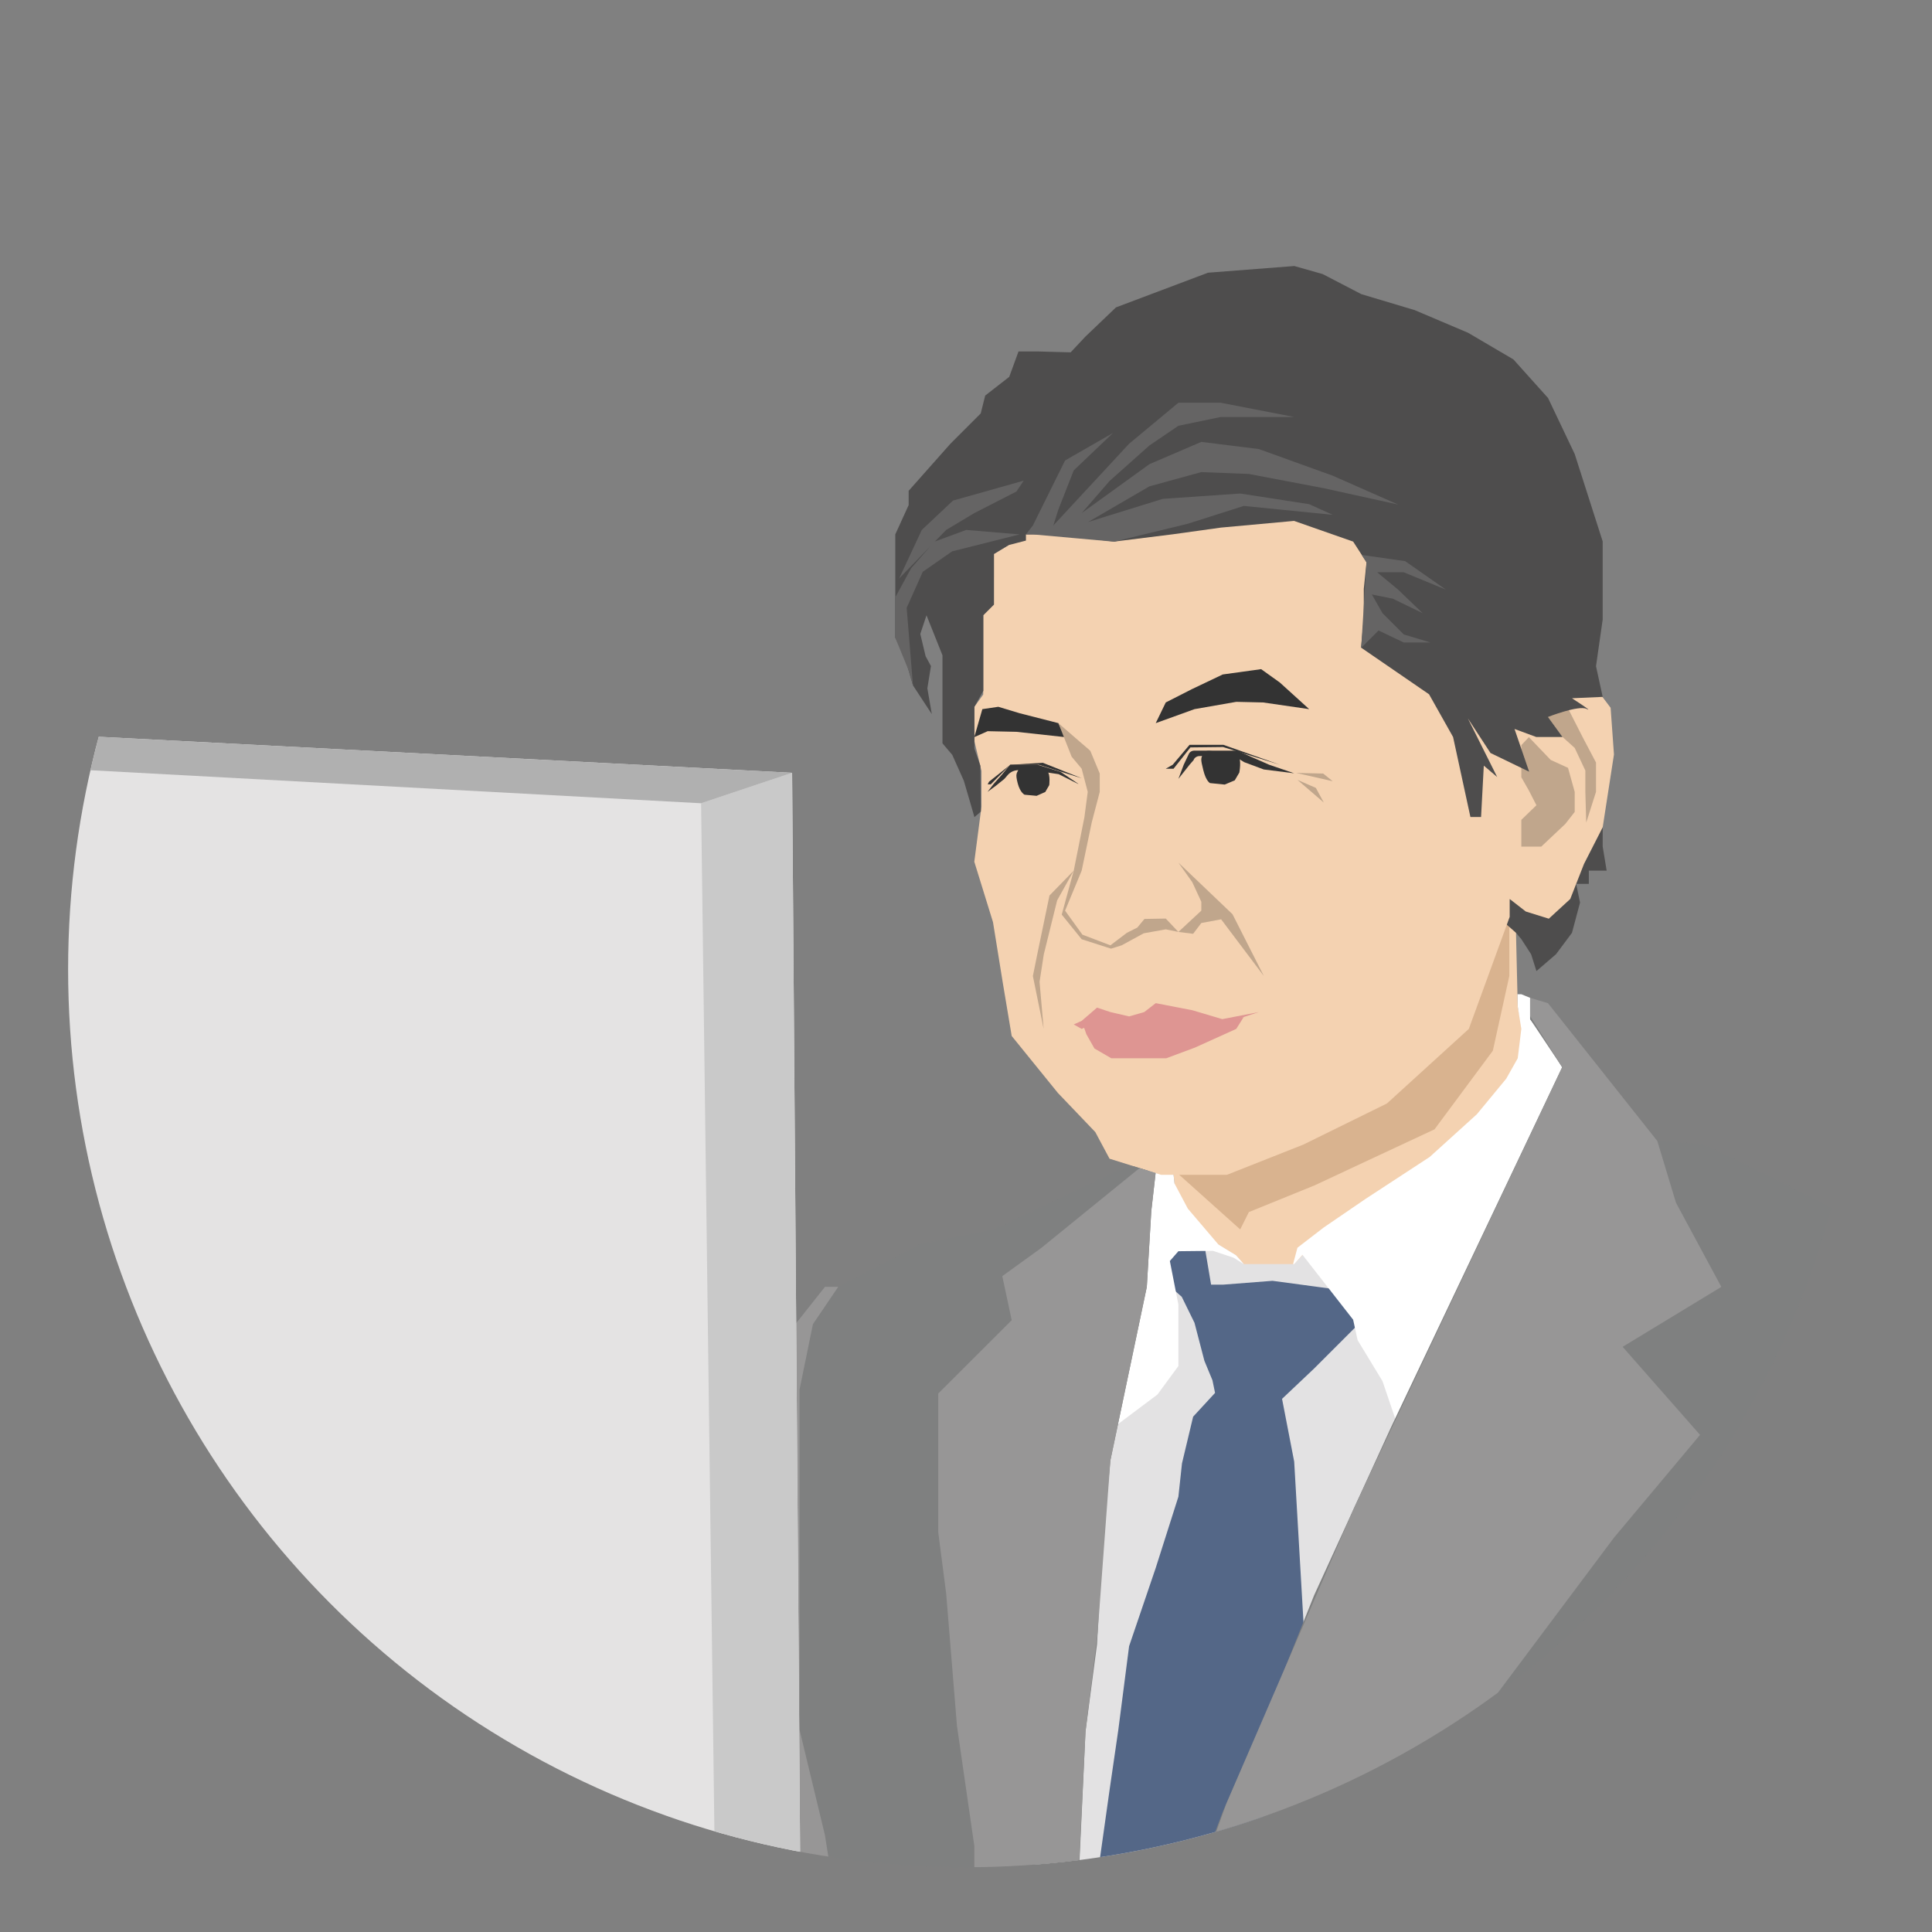 <?xml version="1.0" encoding="UTF-8"?><svg id="_イヤー_1" xmlns="http://www.w3.org/2000/svg" xmlns:xlink="http://www.w3.org/1999/xlink" viewBox="0 0 156 156"><rect x="0" y="0" width="156" height="156" fill="#808080" stroke="none"/><defs><style>.cls-1{fill:#e3e2e3;}.cls-2{fill:#fff;}.cls-3{fill:#f4d2b1;}.cls-4{fill:#c9c9c9;}.cls-5{fill:#979696;}.cls-6{fill:#333;}.cls-7{fill:#c0a68c;}.cls-8{fill:#b0b0b0;}.cls-9{fill:#4e4d4d;}.cls-10{fill:#e4e3e3;}.cls-11{fill:#7f8080;}.cls-12{clip-path:url(#clippath);}.cls-13{fill:none;}.cls-14{fill:#d9b38f;}.cls-15{fill:#de9592;}.cls-16{fill:#656464;}.cls-17{fill:#33333f;}.cls-18{fill:#546787;}</style><clipPath id="clippath"><circle class="cls-13" cx="78" cy="78.27" r="72.5"/></clipPath></defs><g class="cls-12"><g><polygon class="cls-3" points="124.06 88.39 122.55 81.28 122.41 75.32 122.19 70.3 114.15 78.05 107.83 82.36 98.49 86.1 91.17 87.82 94.76 94.86 95.33 100.03 98.92 103.91 106.68 103.91 113.43 100.6 124.06 88.39"/><polygon class="cls-1" points="106.46 99.97 104.5 102.07 100.43 102.07 99.8 101.36 97.52 99.97 93.03 103.91 87.34 116.4 84.74 131.27 83.55 148.29 83.55 162.51 95.48 162.51 115.08 115.04 106.46 99.97"/><polygon class="cls-14" points="121.87 68.36 121.87 78.81 120.54 84.84 115.83 91.19 106.13 95.72 100.84 97.87 100.14 99.27 93.89 93.67 121.87 68.36"/><polygon class="cls-18" points="107.29 104.03 102.75 103.42 98.76 103.73 97.79 103.73 97.3 100.83 96.5 100.03 93.89 101.05 94.51 103.91 95.42 104.71 96.45 106.81 97.25 109.88 97.9 111.45 98.11 112.47 96.34 114.39 95.44 118.16 95.15 120.85 93.32 126.6 91.17 132.92 90.3 139.67 89.59 144.55 88.72 150.73 87.65 157.05 87.07 162.51 92.6 162.51 95.48 162.51 105.65 137.88 104.5 118.02 103.52 112.95 106.1 110.51 109.4 107.21 110.41 103.91 107.29 104.03"/><polygon class="cls-2" points="122.84 80.28 123.55 80.57 123.55 82.29 124.7 83.82 126.14 86.17 126.14 94 121.47 100.39 117.67 110.73 115.08 115.04 113.29 116.4 111.63 111.52 109.62 108.21 109.26 106.56 107.19 103.91 105.17 101.32 104.5 102.07 100.43 102.07 99.62 101.56 97.95 101 95.15 101.03 94.46 101.82 95.15 105.34 95.15 110.3 93.46 112.6 90.3 114.97 87.65 115.04 90.3 98.34 92.1 94.86 94.61 93.51 94.84 95.57 95.91 97.59 98.39 100.5 99.8 101.36 100.43 102.07 104.41 102.07 104.76 100.75 106.89 99.11 110.27 96.8 115.44 93.42 119.25 89.97 121.62 87.1 122.55 85.45 122.84 83.08 122.55 81.28 122.53 80.28 122.84 80.28"/><polygon class="cls-9" points="129.41 65.34 129.41 68.36 129.73 70.3 128.29 70.3 128.29 71.37 127.27 71.37 127.58 72.88 126.93 75.32 125.64 77.05 124.06 78.41 123.63 77.05 122.84 75.83 122.41 75.32 120.54 73.67 129.41 65.34"/><polygon class="cls-3" points="81.69 43.87 80.25 44.73 80.25 46.6 79.39 48.9 79.39 51.48 79.39 56.08 78.67 57.08 78.67 59.81 79.25 62.25 79.25 65.13 78.67 69.58 80.18 74.46 80.97 79.35 81.69 83.65 85.42 88.25 88.44 91.41 89.59 93.56 93.75 94.86 99.07 94.86 105.24 92.42 111.99 89.1 118.6 83.08 121.9 74.03 121.9 72.59 123.2 73.6 125.06 74.18 126.79 72.59 127.9 69.76 129.41 66.8 130.32 60.92 130.05 57.15 128.92 55.65 125.85 55.51 123.75 56.72 120.18 56.36 114.43 41.71 101.65 33.67 89.87 34.96 84.85 37.84 81.69 43.87"/><polygon class="cls-7" points="122.84 68.36 122.84 66.2 124.06 65.02 123.45 63.83 122.84 62.76 122.84 61.57 122.84 60.17 123.45 59.52 125.21 61.36 126.61 62 127.15 63.94 127.15 65.56 126.39 66.53 124.45 68.36 122.84 68.36"/><polygon class="cls-7" points="124.99 57.91 126.18 59.52 127.15 60.39 128.01 62.22 128.01 63.94 128.08 66.42 128.87 63.94 128.87 61.57 127.79 59.52 126.64 57.26 124.99 57.26 124.99 57.91"/><path class="cls-9" d="M84.81,43.15h-1.97v.5l-1.39,.36-1.19,.72v4.09l-.86,.86v6.1l-.72,1.29v3.38l.48,1.38,.04,3.7-.52,.45-.29-1.01-.57-1.94-.93-2.08-.79-.93v-7.11l-1.29-3.23-.5,1.51,.43,1.8,.43,.79-.29,1.8,.36,2.08-1.51-2.3-.72-2.44-.72-1.44v-8.33l1.08-2.37v-1.15l3.38-3.81,2.44-2.44,.36-1.44,1.94-1.51,.75-2.05h1.62l2.59,.07,1.18-1.26,2.48-2.37,7.43-2.8,6.97-.54,2.29,.65,3.12,1.62,4.31,1.29,4.31,1.83,3.66,2.15,2.8,3.12,2.15,4.52,2.26,7.06v6.3l-.54,3.77,.54,2.48-2.48,.11s1.83,1.18,1.18,.86c-.65-.32-3.12,.65-3.12,.65l1.18,1.62h-2.12l-1.76-.65,1.18,3.45-3.12-1.51-1.83-2.8,2.37,4.74-1.08-.92-.22,4.15h-.86l-1.4-6.46-1.94-3.45-5.49-3.77,.22-2.37v-2.37l.22-2.15-1.08-1.67-4.77-1.67-5.9,.54-3.88,.54-4.74,.59-5.17-.59Z"/><path class="cls-6" d="M87.07,63.29l-1.44-.97-1.88-.58h-2.18l-.68,.82-.65,.73-.5,.65,.68-.5,.68-.55,.26-.3c.22-.26,.55-.41,.89-.4l1.29,.03,1.94,.29,1.58,.79Z"/><path class="cls-6" d="M95.15,62.89l.43-1.14,.41-.87c.08-.17,.25-.27,.43-.27h3.47l2.59,1.14,2.02,.69-2.46-.31-1.58-.59-.63-.39-1.66-.16-1.31,.06c-.19-.01-.43,.13-.48,.32l-.33,.38-.9,1.14Z"/><polygon class="cls-6" points="103.34 61.75 98.78 60.14 96.05 60.14 94.69 61.75 94.13 62.07 94.76 62.07 96.12 60.35 98.76 60.32 103.34 61.75"/><polygon class="cls-6" points="87.34 62.84 84.2 61.59 81.58 61.75 79.86 63.12 79.75 63.33 80 63.33 81.58 61.75 83.88 61.75 87.34 62.84"/><path class="cls-6" d="M97.16,60.82c-.21,.43-.22,.47,0,1.36,.22,.9,.54,1.05,.54,1.05l1.19,.12,.81-.34,.37-.63s.2-1.06-.1-1.42c-.3-.36-1.39-.14-1.39-.14,0,0-1.21-.43-1.42,0Z"/><path class="cls-6" d="M82.28,62.07c-.18,.38-.31,.37-.11,1.16,.2,.78,.56,.94,.56,.94l.97,.09,.7-.31,.32-.55s.11-.84-.15-1.15c-.26-.31-1.15-.21-1.15-.21,0,0-.95-.34-1.13,.03Z"/><polygon class="cls-6" points="86 59.52 82.07 59.09 79.75 59.04 78.67 59.52 79.32 57.26 80.61 57.07 82.33 57.59 85.46 58.39 86 59.52"/><polygon class="cls-6" points="93.32 58.39 96.45 57.26 99.82 56.67 101.99 56.72 105.71 57.26 103.34 55.11 101.83 54.03 98.73 54.46 96.23 55.65 94.13 56.72 93.32 58.39"/><polygon class="cls-7" points="95.15 69.65 99.52 73.82 102.05 78.81 98.6 74.23 97 74.53 96.34 75.4 95.15 75.25 97 73.53 97 72.81 96.27 71.23 95.15 69.65"/><polygon class="cls-7" points="86.7 70.3 84.74 72.31 83.77 76.98 83.4 78.81 84.27 83.08 83.94 79.28 84.28 77.07 85.36 72.7 86.7 70.3"/><polygon class="cls-7" points="104.66 62.41 106.84 62.46 107.61 63.08 104.66 62.41"/><polygon class="cls-7" points="104.76 62.97 106.25 63.62 106.89 64.8 104.76 62.97"/><polygon class="cls-15" points="99.82 83.08 96.48 84.59 94.17 85.45 91.96 85.45 89.73 85.45 88.37 84.66 87.72 83.51 87.34 82.43 90.81 82.43 94.47 82.04 99.48 82.37 100.43 82.11 99.82 83.08"/><polygon class="cls-15" points="101.65 81.72 98.69 82.29 96.27 81.57 93.32 81 92.39 81.72 91.17 82.07 89.66 81.72 88.58 81.36 87.34 82.43 86.7 82.72 87.34 83.08 88.58 82.51 89.87 83.08 91.17 83.08 93.32 82.65 95.62 82.65 98.57 82.72 101.65 81.72"/><polygon class="cls-7" points="87.56 65.99 87.83 63.94 87.34 62.07 86.53 61.1 85.46 58.39 87.14 59.85 87.83 60.44 87.83 60.44 88.04 60.63 88.8 62.46 88.8 63.94 88.15 66.42 87.34 70.3 86 73.53 87.4 75.47 89.66 76.33 90.99 75.32 91.83 74.9 92.41 74.2 94.13 74.17 95.15 75.25 94.13 75.04 92.35 75.36 90.57 76.33 89.71 76.6 87.34 75.84 85.73 73.85 86.7 70.3 87.56 65.99"/><polygon class="cls-16" points="83.4 42.43 86 37.18 89.87 34.96 86.7 37.98 85.46 41.14 85.05 42.43 91.17 35.83 95.15 32.52 98.57 32.52 104.5 33.67 98.57 33.67 95.15 34.38 92.81 35.97 89.59 38.84 87.34 41.43 92.81 37.48 97 35.68 101.65 36.26 107.61 38.41 112.89 40.74 106.89 39.42 100.84 38.27 97 38.12 92.81 39.27 87.86 42.15 93.89 40.28 100.14 39.85 105.71 40.71 107.61 41.57 100.43 40.85 95.91 42.29 91.17 43.44 89.98 43.74 83.4 43.15 82.84 43.15 83.4 42.43"/><polygon class="cls-16" points="73.57 45.88 75.12 44.11 72.6 46.71 74.43 42.79 76.95 40.42 82.66 38.81 82.07 39.69 78.67 41.43 76.4 42.79 75.49 43.72 78.02 42.79 82.33 43.15 76.88 44.52 74.51 46.17 73.21 49.08 73.72 55.36 73.33 54.03 72.28 51.48 72.28 48.25 73.57 45.88"/><polygon class="cls-16" points="109.95 44.81 113.46 45.31 116.75 47.61 113.35 46.21 111.2 46.21 112.89 47.61 114.87 49.51 112.46 48.34 110.77 48 111.63 49.51 113.35 51.23 115.51 51.88 113.35 51.88 111.31 50.91 109.91 52.31 110.34 45.41 109.95 44.81"/><polygon class="cls-11" points="123.55 80.57 124.99 81 128.01 85.45 133.82 92.13 137.49 92.38 142.66 94.86 149.44 98.34 153.64 99.97 159.46 100.03 163.66 101.32 166.03 103.91 168.19 105.09 170.45 108.43 171.1 111.34 172.28 112.74 172.28 116.4 173.03 116.4 174.54 122.86 174.54 128.79 176.1 133.85 176.91 140.1 177.77 144.52 178.21 150.87 178.21 154.53 178.21 162.51 50.02 162.51 52.82 160.57 53.68 157.12 52.82 153.67 53.03 147.86 54.76 143.33 55.19 137.73 57.99 129.11 57.77 125.23 60.57 116.4 63.37 108 66.61 103.91 67.68 103.91 74.31 100.46 80.29 99.27 90.22 94.53 91.56 94.18 93.31 94.72 92.96 97.8 92.6 103.91 89.66 117.91 89.01 124.88 88.58 132.77 87.65 139.81 87.07 152.31 87.07 162.51 92.96 162.51 96.05 153.39 98.74 146.28 103.23 136.01 106.1 128.83 112.35 115.18 126.14 86.17 123.55 82.29 123.55 80.57"/><polygon class="cls-5" points="138.99 103.91 135.33 97.12 133.82 92.13 124.99 81 123.55 80.57 123.55 82.04 126.14 86.17 109.32 121.78 99.02 145.64 92.96 162.51 98.74 162.51 115.08 144.52 130.32 124.16 137.27 115.86 131.02 108.75 138.99 103.91"/><polygon class="cls-5" points="92.96 97.8 93.31 94.72 92.01 94.32 84.06 100.78 80.93 103.04 81.69 106.6 75.76 112.52 75.76 123.73 76.4 128.68 77.27 139.35 78.67 149.04 78.67 162.51 87.07 162.51 87.07 151.81 87.65 139.81 88.63 131.83 89.66 117.91 92.6 103.91 92.96 97.8"/><polygon class="cls-5" points="67.68 103.91 65.64 106.92 64.56 112.2 64.56 121.54 64.56 133.21 64.56 139.67 66.61 148.18 67.68 154.97 69.51 162.51 50.02 162.51 52.82 160.57 53.68 157.12 52.82 153.67 53 148.62 55.51 142.47 55.19 137.73 57.72 129.95 57.99 129.11 57.77 125.23 60.57 116.4 63.37 108 66.61 103.91 67.68 103.91"/><polygon class="cls-17" points="168.19 105.09 165.28 103.91 161.11 104.5 157.24 108.65 151.63 117.12 146.03 128.9 143.3 140.82 142.44 145.41 141.01 149.15 141.01 152.88 141.01 156.76 140 161.07 138.99 162.51 178.21 162.51 178.21 145.41 177.21 141.62 176.1 133.85 174.88 129.87 174.54 122.86 173.03 116.4 172.28 116.4 171.58 111.92 170.91 110.51 170.45 108.43 168.19 105.09"/><g><polygon class="cls-10" points="63.96 62.4 64.86 184.14 58.2 187.65 -78.47 173.52 -78.12 57.57 -70.34 55.42 63.96 62.4"/><polygon class="cls-4" points="56.61 64.86 58.2 187.65 64.86 184.14 63.96 62.4 56.61 64.86"/><polygon class="cls-8" points="63.96 62.4 56.61 64.86 -78.12 57.57 -70.34 55.42 63.96 62.4"/></g></g></g></svg>